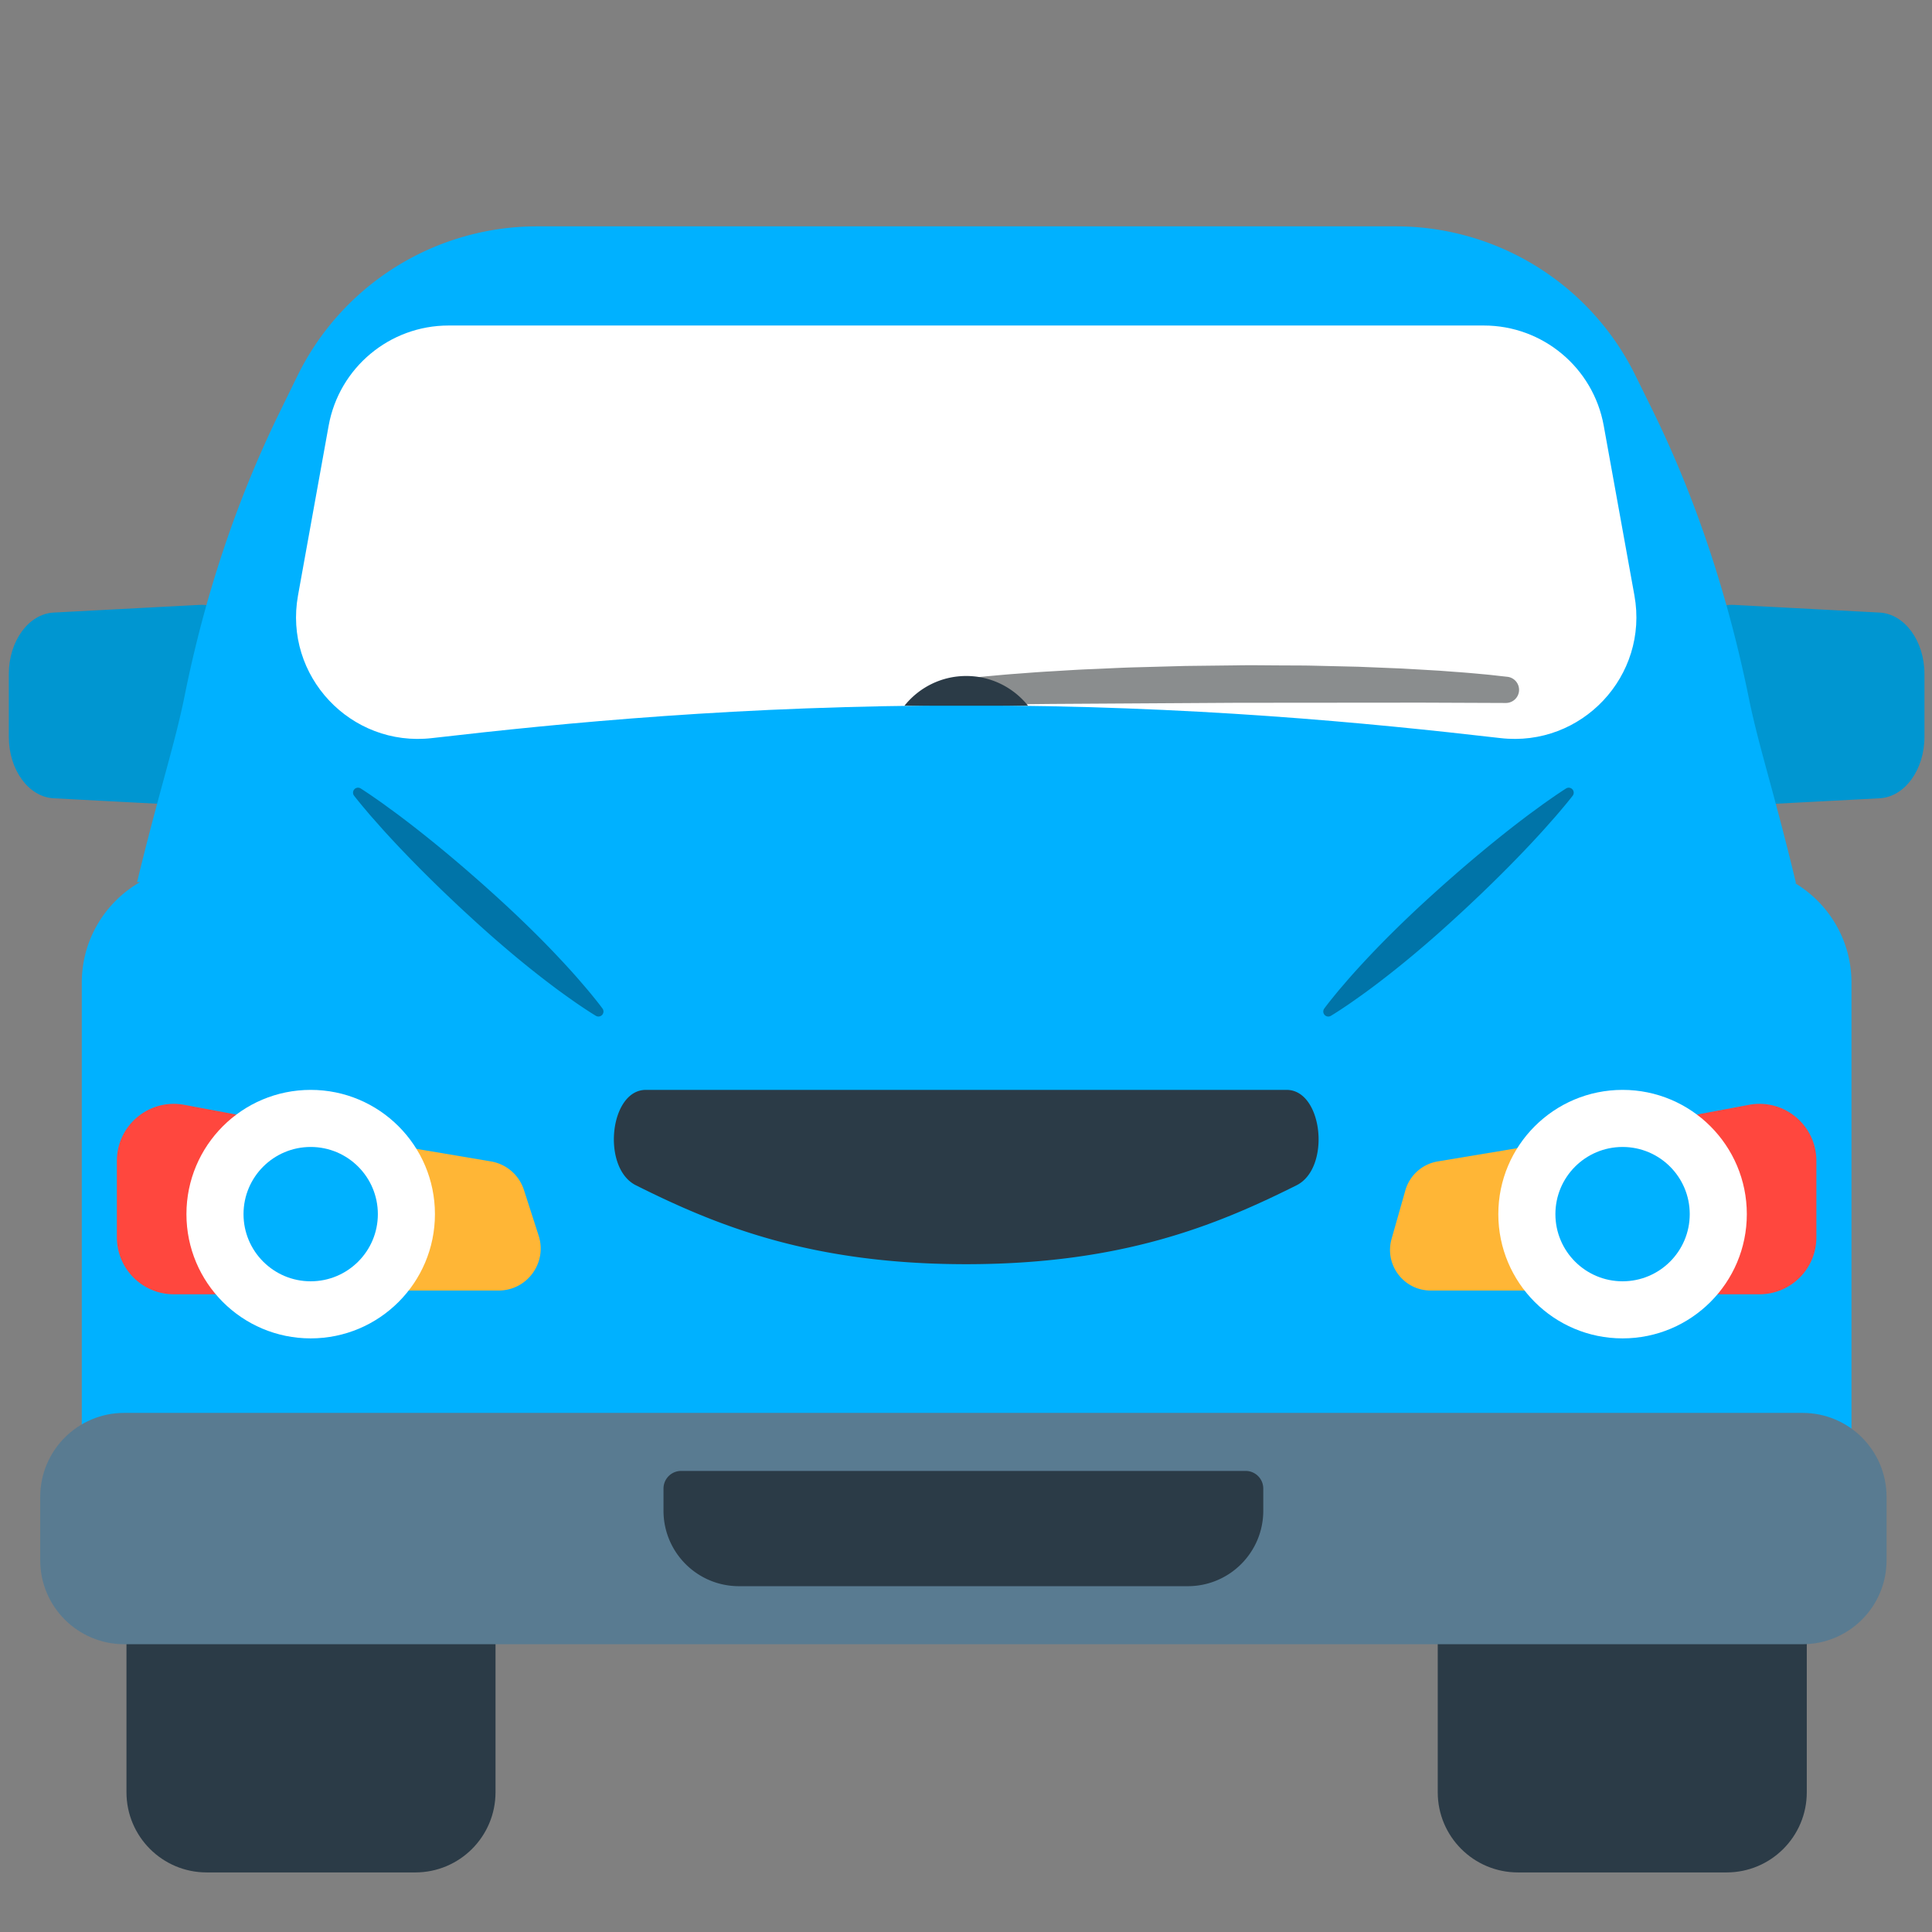 <?xml version="1.0" encoding="utf-8"?><!-- Uploaded to: SVG Repo, www.svgrepo.com, Generator: SVG Repo Mixer Tools -->
<svg width="800px" height="800px" viewBox="0 0 512 512" xmlns="http://www.w3.org/2000/svg" xmlns:xlink="http://www.w3.org/1999/xlink" aria-hidden="true" role="img" class="iconify iconify--fxemoji" preserveAspectRatio="xMidYMid meet"><rect x="0" y="0" width="512" height="512" fill="#808080" stroke="none"/><path fill="#2B3B47" d="M457.568 496.212h-55.304c-11.735 0-21.249-9.513-21.249-21.249v-83.265c0-11.735 9.513-21.249 21.249-21.249h55.304c11.735 0 21.249 9.513 21.249 21.249v83.265c0 11.735-9.513 21.249-21.249 21.249zm-326.25-21.249v-83.265c0-11.735-9.513-21.249-21.249-21.249H54.765c-11.735 0-21.249 9.513-21.249 21.249v83.265c0 11.735 9.513 21.249 21.249 21.249h55.304c11.736 0 21.249-9.514 21.249-21.249z"></path><path fill="#0096D1" d="M14.215 162.34l38.656-2.037c7.024-.37 12.871 7.03 12.871 16.288v20.708c0 9.258-5.847 16.658-12.871 16.288l-38.656-2.037c-6.638-.35-11.882-7.539-11.882-16.288v-16.635c0-8.749 5.245-15.938 11.882-16.287zM510 195.262v-16.635c0-8.749-5.244-15.938-11.882-16.288l-38.656-2.037c-7.024-.37-12.871 7.03-12.871 16.288v20.708c0 9.258 5.847 16.658 12.871 16.288l38.656-2.037c6.638-.349 11.882-7.538 11.882-16.287z"></path><path fill="#00B1FF" d="M475.685 234.033h.269c-5.691-23.763-9.862-36.122-12.446-48.815c-5.411-26.579-13.728-52.483-25.716-76.814l-4.409-8.949a70.73 70.73 0 0 0-63.447-39.47H142.342a70.73 70.73 0 0 0-63.544 39.667l-4.763 9.743c-11.64 23.811-19.892 49.092-25.122 75.075c-2.589 12.863-6.808 25.386-12.584 49.294h.785c-9.224 5.302-15.441 15.246-15.441 26.649v129.969c0 16.969 13.756 30.725 30.725 30.725h407.538c16.969 0 30.725-13.756 30.725-30.725V260.414c-.001-11.211-6.008-21.015-14.976-26.381z"></path><path fill="#597B91" d="M477.702 435.734H32.913c-12.291 0-22.255-9.964-22.255-22.255v-16.791c0-12.291 9.964-22.255 22.255-22.255h444.789c12.291 0 22.255 9.964 22.255 22.255v16.791c0 12.291-9.964 22.255-22.255 22.255z"></path><path fill="#9BA5A8" d="M215.221 301.566h81.682c4.318 0 5.289 9.287 1.185 11.341c-9.663 4.833-23.639 9.379-42.026 9.379s-32.363-4.546-42.026-9.379c-4.104-2.054-3.132-11.341 1.185-11.341z"></path><path fill="#FFB636" d="M132.146 342.003H45.175c-6.151 0-11.137-4.986-11.137-11.137v-26.104c0-6.891 6.194-12.128 12.989-10.982l83.074 14.006c4.1.691 7.474 3.609 8.749 7.567l3.897 12.098c2.317 7.19-3.046 14.552-10.601 14.552zm246.995 0h88.391c5.944 0 10.763-4.819 10.763-10.763v-26.946c0-6.65-5.971-11.709-12.531-10.617l-84.749 14.114a10.764 10.764 0 0 0-8.586 7.678l-3.642 12.832c-1.95 6.871 3.211 13.702 10.354 13.702z"></path><path fill="#FF473E" d="M92.48 343.002H46.069c-8.337 0-15.096-6.759-15.096-15.096v-20.278c0-9.282 8.297-16.365 17.464-14.909l33.366 6.239m338.05 44.044h46.411c8.337 0 15.096-6.759 15.096-15.096v-20.278c0-9.282-8.297-16.365-17.464-14.909l-33.366 6.239"></path><path fill="#FFF" d="M425.005 112.81l8.131 44.978c3.855 21.327-13.976 40.299-35.506 37.815c-34.996-4.037-81.933-8.659-141.568-8.659c-59.641 0-106.583 4.622-141.58 8.66c-21.527 2.484-39.357-16.482-35.507-37.807l8.119-44.979c2.775-15.371 16.155-26.552 31.775-26.552h274.363c15.617 0 28.995 11.177 31.773 26.544zM82.335 288.83c-18.185 0-32.927 14.742-32.927 32.927s14.742 32.927 32.927 32.927s32.927-14.742 32.927-32.927s-14.742-32.927-32.927-32.927zm314.736 32.927c0 18.185 14.742 32.927 32.927 32.927s32.927-14.742 32.927-32.927s-14.742-32.927-32.927-32.927s-32.927 14.742-32.927 32.927z"></path><path fill="#00B1FF" d="M100.135 321.757c0 9.831-7.969 17.8-17.8 17.8s-17.8-7.969-17.8-17.8s7.969-17.8 17.8-17.8s17.8 7.969 17.8 17.8zm312.063 0c0 9.831 7.969 17.8 17.8 17.8s17.8-7.969 17.8-17.8s-7.969-17.8-17.8-17.8c-9.83 0-17.8 7.969-17.8 17.8z"></path><path fill="#8A8D8E" d="M256.047 179.803l1.605-.174c1.047-.103 2.583-.303 4.537-.468c1.955-.168 4.328-.414 7.051-.602c2.723-.198 5.794-.461 9.145-.64c3.351-.188 6.981-.452 10.821-.594c3.84-.15 7.889-.39 12.078-.49l12.917-.353l13.337-.154c4.469-.089 8.938.018 13.337.017c2.2.019 4.382.008 6.538.052l6.381.15l6.171.145l5.91.239l5.596.23l5.229.298l4.81.281l4.339.326c2.724.19 5.099.409 7.055.594c1.956.165 3.493.362 4.54.473l1.607.179l.424.047a3.48 3.48 0 0 1 3.072 3.844c-.199 1.779-1.723 3.094-3.472 3.093l-22.345-.09l-49.158.04l-49.157.302l-22.344.236a3.481 3.481 0 0 1-.428-6.941l.404-.04z"></path><path fill="#0074A8" d="M157.93 269.212s-1.194-.7-3.184-2.034a104.43 104.43 0 0 1-3.555-2.445a157.615 157.615 0 0 1-4.516-3.275a260.76 260.76 0 0 1-10.89-8.657a342.05 342.05 0 0 1-5.938-5.107a370.658 370.658 0 0 1-5.994-5.423c-2.001-1.826-3.959-3.698-5.894-5.532a412.488 412.488 0 0 1-5.598-5.481a320.884 320.884 0 0 1-5.133-5.237a254.474 254.474 0 0 1-4.503-4.798c-1.388-1.493-2.609-2.917-3.715-4.154c-1.111-1.231-2.025-2.365-2.804-3.27c-1.534-1.835-2.371-2.928-2.371-2.928a1.32 1.32 0 0 1 1.75-1.923s1.166.73 3.137 2.086c.974.69 2.188 1.494 3.518 2.485c1.335.985 2.868 2.067 4.484 3.309a250.078 250.078 0 0 1 5.199 4.033a320.36 320.36 0 0 1 5.696 4.619a419.436 419.436 0 0 1 5.982 5.059c2.008 1.755 4.056 3.529 6.061 5.349a369.04 369.04 0 0 1 5.961 5.459a341.429 341.429 0 0 1 5.641 5.433a260.583 260.583 0 0 1 9.64 10.03a158.731 158.731 0 0 1 3.684 4.189a105.72 105.72 0 0 1 2.767 3.31c1.515 1.857 2.324 2.98 2.324 2.98a1.33 1.33 0 0 1-1.749 1.923zm192.937-.474a1.328 1.328 0 0 0 1.818.474s1.194-.7 3.184-2.034a104.43 104.43 0 0 0 3.555-2.445a157.615 157.615 0 0 0 4.516-3.275a260.76 260.76 0 0 0 10.89-8.657a342.05 342.05 0 0 0 5.938-5.107a370.658 370.658 0 0 0 5.994-5.423c2.001-1.826 3.959-3.698 5.894-5.532a412.488 412.488 0 0 0 5.598-5.481a320.884 320.884 0 0 0 5.133-5.237a254.474 254.474 0 0 0 4.503-4.798c1.388-1.493 2.609-2.917 3.715-4.154c1.111-1.231 2.025-2.365 2.804-3.27c1.534-1.835 2.371-2.928 2.371-2.928a1.322 1.322 0 0 0-1.75-1.923s-1.166.73-3.137 2.086c-.974.69-2.188 1.494-3.518 2.485c-1.335.985-2.868 2.067-4.484 3.309a250.078 250.078 0 0 0-5.199 4.033a320.36 320.36 0 0 0-5.696 4.619a419.436 419.436 0 0 0-5.982 5.059c-2.008 1.755-4.056 3.529-6.061 5.349a369.04 369.04 0 0 0-5.961 5.459a341.429 341.429 0 0 0-5.641 5.433a260.583 260.583 0 0 0-9.64 10.03a158.731 158.731 0 0 0-3.684 4.189a105.72 105.72 0 0 0-2.767 3.31c-1.515 1.857-2.324 2.98-2.324 2.98a1.328 1.328 0 0 0-.069 1.449z"></path><path fill="#2B3B47" d="M171.158 288.83h169.808c9.626 0 11.791 20.705 2.641 25.282c-21.542 10.775-46.554 20.91-87.545 20.91s-66.003-10.135-87.545-20.91c-9.15-4.577-6.984-25.282 2.641-25.282zm101.278-101.81c-3.846-4.798-9.746-7.877-16.373-7.877c-6.627 0-12.527 3.08-16.373 7.877h32.746zm62.344 213.336v-5.876a4.67 4.67 0 0 0-4.669-4.669H180.504a4.67 4.67 0 0 0-4.669 4.669v5.876c0 11.045 8.953 19.998 19.998 19.998h118.949c11.045 0 19.998-8.953 19.998-19.998z"></path></svg>